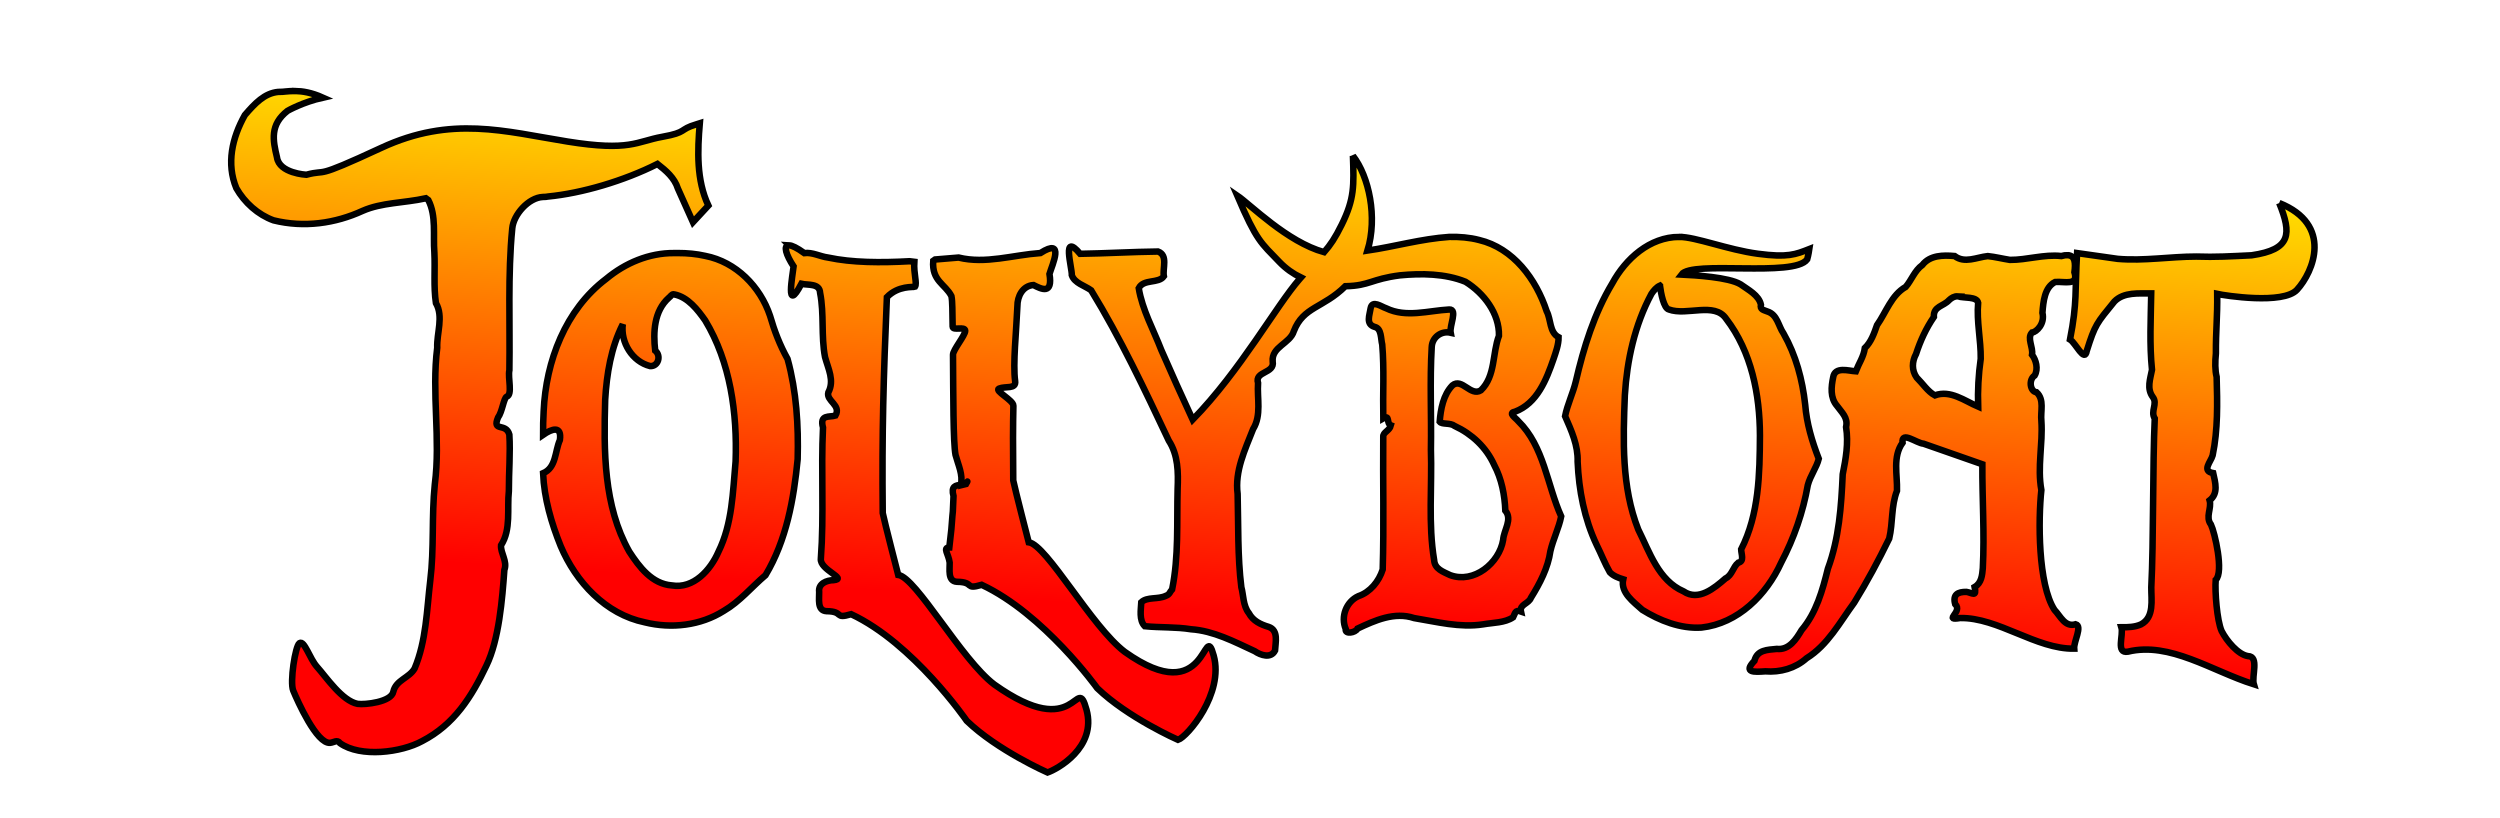 <?xml version="1.0" encoding="UTF-8" standalone="no"?>
<svg
   xmlns:dc="http://purl.org/dc/elements/1.1/"
   xmlns:cc="http://creativecommons.org/ns#"
   xmlns:rdf="http://www.w3.org/1999/02/22-rdf-syntax-ns#"
   xmlns:svg="http://www.w3.org/2000/svg"
   xmlns="http://www.w3.org/2000/svg"
   xmlns:sodipodi="http://sodipodi.sourceforge.net/DTD/sodipodi-0.dtd"
   xmlns:inkscape="http://www.inkscape.org/namespaces/inkscape"
   id="svg2"
   height="250.424"
   width="765.561"
   version="1.1"
   viewBox="0 0 765.561 250.424"
   inkscape:version="0.91 r13725"
   sodipodi:docname="jollyboat.svg"
   inkscape:export-filename="D:\Dropbox\Dropbox\jollyboat.co.uk\images\logos\jollyboat.png"
   inkscape:export-xdpi="119.56"
   inkscape:export-ydpi="119.56">
  <sodipodi:namedview
     pagecolor="#ffffff"
     bordercolor="#666666"
     borderopacity="1"
     objecttolerance="10"
     gridtolerance="10"
     guidetolerance="10"
     inkscape:pageopacity="0"
     inkscape:pageshadow="2"
     inkscape:window-width="1366"
     inkscape:window-height="745"
     id="namedview17"
     showgrid="false"
     inkscape:zoom="1"
     inkscape:cx="376.51262"
     inkscape:cy="111.38908"
     inkscape:window-x="-8"
     inkscape:window-y="-8"
     inkscape:window-maximized="1"
     inkscape:current-layer="svg2"
     fit-margin-top="0"
     fit-margin-left="0"
     fit-margin-right="0"
     fit-margin-bottom="0" />
  <defs
     id="defs4">
    <linearGradient
       id="linearGradient3499"
       y2="-167.05"
       gradientUnits="userSpaceOnUse"
       x2="1055.3"
       gradientTransform="matrix(0.5,0,0,0.5,-215.5,92.304)"
       y1="168.09"
       x1="1033.3">
      <stop
         id="stop3495"
         stop-color="#f00"
         offset="0" />
      <stop
         id="stop3497"
         stop-color="#ff0"
         offset="1" />
    </linearGradient>
    <filter
       style="color-interpolation-filters:sRGB"
       inkscape:label="Drop Shadow"
       id="filter4360">
      <feFlood
         flood-opacity="0.784"
         flood-color="rgb(0,0,0)"
         result="flood"
         id="feFlood4362" />
      <feComposite
         in="flood"
         in2="SourceGraphic"
         operator="in"
         result="composite1"
         id="feComposite4364" />
      <feGaussianBlur
         in="composite1"
         stdDeviation="0"
         result="blur"
         id="feGaussianBlur4366" />
      <feOffset
         dx="7"
         dy="7"
         result="offset"
         id="feOffset4368" />
      <feComposite
         in="SourceGraphic"
         in2="offset"
         operator="over"
         result="composite2"
         id="feComposite4370" />
    </filter>
  </defs>
  <path
     style="fill:url(#linearGradient3499);stroke:#000000;stroke-width:1.998;filter:url(#filter4360)"
     d="m 83.422,20.87 0,0.002 c -2.168,-0.038 -3.725,0.304 -4.789,0.264 -0.142,-0.005 -0.285,-0.004 -0.432,0.006 -4.211,0.4 -7.117,3.498 -10.217,7.088 -3.917,6.994 -5.711,14.877 -2.615,22.398 2.503,4.397 6.614,8.12 11.398,9.85 9.354,2.314 18.891,0.945 27.279,-2.91 5.891,-2.586 12.607,-2.362 19.395,-3.855 0.243,0.163 0.482,0.336 0.709,0.535 2.523,4.911 1.433,10.747 1.861,16.066 0.267,5.138 -0.275,10.456 0.475,15.488 2.394,4.167 0.228,9.132 0.4,13.688 -1.751,13.916 1.061,27.937 -0.742,41.85 -1.01,9.811 -0.176,19.666 -1.389,29.443 -1.073,9.022 -1.22,18.47 -4.803,26.949 -1.644,2.875 -5.676,3.506 -6.504,7.049 -0.568,3.227 -8.73,4.077 -10.945,3.76 -4.774,-0.929 -9.589,-8.182 -12.453,-11.371 -2.192,-2.441 -3.856,-8.184 -5.328,-7.24 -1.313,0.842 -3.012,11.954 -1.936,14.549 1.267,3.054 7.208,16.479 11.338,15.99 1.119,-0.104 2.146,-1.088 3,0.119 6.296,4.465 18.767,2.864 25.146,-0.645 9.826,-5.079 15.132,-13.539 19.676,-23.113 3.866,-7.957 4.865,-20.406 5.498,-29.293 1.01,-2.639 -1.208,-5.147 -1.014,-7.547 3.147,-4.897 1.802,-11.135 2.395,-16.621 -0.022,-5.742 0.498,-11.648 0.15,-17.291 -1.044,-3.762 -5.325,-0.669 -3.488,-5.176 1.353,-1.879 1.732,-5.925 2.688,-6.447 1.845,-0.577 0.303,-5.716 0.811,-8.094 0.23,-14.475 -0.518,-29.098 0.881,-43.451 0.393,-4.156 4.945,-9.382 9.367,-9.588 0.69,-0.013 1.214,-0.036 1.6,-0.139 10.331,-1.007 23.155,-4.765 33.492,-9.973 2.629,2.059 5.212,4.232 6.26,7.535 1.548,3.429 3.084,6.864 4.619,10.299 1.571,-1.698 3.14,-3.396 4.711,-5.094 -3.685,-7.833 -3.326,-16.797 -2.623,-25.203 l -1.055,0.334 c -5.446,1.603 -2.576,2.412 -10.463,3.824 -7.888,1.412 -9.776,4.53 -29.004,1.439 -19.227,-3.09 -35.481,-8.066 -57.029,1.938 -21.549,10.003 -15.918,6.375 -22.941,8.236 0,0 -8.317,-0.42 -8.984,-5.336 -1.267,-5.246 -2.191,-9.992 3.246,-14.244 0,0 4.69,-2.679 10.812,-4.041 -3.507,-1.569 -6.285,-1.989 -8.453,-2.027 z M 407.302,40.727 c 0.303,9.101 0.495,13.084 -3.439,21.07 -2.04,4.14 -3.478,6.222 -5.395,8.424 -11.299,-3.127 -22.649,-14.642 -26.596,-17.324 5.979,13.952 7.212,14.371 12.885,20.289 2.011,2.097 4.25,3.658 6.623,4.803 -0.141,0.16 -0.251,0.279 -0.396,0.445 -7.292,8.339 -18.036,27.955 -32.76,43.082 -3.268,-7.078 -6.493,-14.164 -9.592,-21.299 -2.393,-6.221 -5.846,-12.334 -6.922,-18.965 1.51,-2.917 6.046,-1.326 7.695,-3.648 -0.448,-2.425 1.344,-6.388 -1.775,-7.578 -7.89,0.095 -15.913,0.578 -23.857,0.701 -5.798,-6.885 -2.479,4.197 -2.555,6.562 0.852,2.45 3.974,3.187 5.91,4.604 8.994,14.685 16.411,30.419 23.773,46.031 2.875,4.423 2.932,9.695 2.713,14.793 -0.278,10.276 0.371,20.665 -1.686,30.775 -0.697,0.719 -0.705,1.538 -1.875,1.949 -2.436,1.202 -5.719,0.247 -7.564,1.986 -0.108,2.271 -0.738,5.483 1.061,7.334 4.675,0.471 9.512,0.186 14.174,0.938 6.922,0.467 13.245,3.818 19.484,6.705 1.864,1.278 4.972,2.324 6.236,-0.18 0.125,-2.42 1.134,-6.188 -1.928,-7.246 -2.522,-0.752 -4.8,-1.826 -6.1,-4.236 -1.792,-2.243 -1.637,-5.687 -2.287,-7.906 -1.171,-9.472 -0.884,-19.032 -1.137,-28.566 -0.906,-7.021 2.251,-13.519 4.738,-19.871 2.627,-4.281 1.193,-9.367 1.514,-14.105 -1.117,-3.66 5.162,-2.877 4.484,-6.566 -0.426,-4.547 5.339,-5.512 6.475,-9.316 2.931,-7.551 8.939,-7.009 15.775,-13.762 0.063,-0.001 0.125,0.002 0.188,0 7.266,-0.171 7.705,-2.193 16.533,-3.33 6.539,-0.621 13.8,-0.568 20.062,1.967 5.646,3.494 10.41,9.725 10.254,16.539 -2.044,5.387 -1.026,12.363 -5.539,16.713 -3.156,1.954 -5.792,-3.921 -8.713,-1.52 -2.8,2.884 -3.597,7.282 -3.895,11.131 0.718,0.918 3.257,0.235 4.588,1.303 5.296,2.451 9.69,6.578 12.096,11.926 2.285,4.3 3.226,9.208 3.414,13.996 2.262,2.704 -0.467,5.923 -0.67,8.967 -1.175,7.088 -8.929,13.487 -16.248,10.775 -2.09,-1.03 -4.707,-1.829 -4.879,-4.592 -1.851,-11.044 -0.627,-22.599 -0.99,-33.85 0.188,-10.449 -0.362,-20.94 0.248,-31.365 0.122,-2.996 2.882,-5.084 5.795,-4.416 -0.41,-2.098 2.229,-7.208 -0.406,-7.109 -6.433,0.34 -13.214,2.601 -19.357,-0.383 -1.492,-0.488 -4.239,-2.611 -4.738,-0.01 -0.296,2.1 -1.589,4.88 1.234,5.721 2.158,0.458 1.856,3.719 2.316,5.404 0.636,7.512 0.169,15.069 0.312,22.598 2.151,-1.242 0.856,1.556 2.344,2.141 -0.426,1.703 -2.455,2.082 -2.344,3.51 -0.121,13.543 0.237,27.124 -0.168,40.645 -1.141,3.606 -3.827,6.935 -7.455,8.154 -3.72,1.702 -5.467,6.303 -3.859,10.07 -0.376,1.711 3.002,1.162 3.605,-0.141 5.351,-2.514 11.309,-5.215 17.332,-3.215 7.003,1.141 14.01,3.024 21.145,1.914 3.023,-0.539 6.576,-0.421 9.168,-2.154 0.62,-1.162 0.577,-2.409 2.395,-1.779 -0.471,-2.175 2.39,-2.353 3.066,-4.203 2.734,-4.388 5.23,-9.187 5.947,-14.262 0.833,-3.624 2.613,-7.139 3.312,-10.648 -4.352,-9.691 -5.207,-21.42 -13.16,-29.201 -0.707,-0.907 -3.262,-2.481 -1.008,-2.854 6.802,-2.553 9.632,-9.806 11.816,-16.127 0.723,-2.169 1.565,-4.372 1.561,-6.691 -2.841,-1.507 -2.299,-5.41 -3.654,-7.963 -3.21,-9.781 -10.206,-19.325 -20.695,-21.811 -2.949,-0.774 -6.008,-0.998 -9.047,-0.949 -8.689,0.591 -16.807,2.97 -25.127,4.193 3.124,-10.198 0.464,-22.696 -4.457,-29.016 z m 283.66,14.451 c 3.785,9.393 3.742,14.231 -8.473,16.002 -6.28,0.292 -11.124,0.608 -16.953,0.385 -8.012,0.006 -16.062,1.392 -24.033,0.703 -4.151,-0.589 -8.3,-1.179 -12.451,-1.768 -0.685,11.645 0.094,14.993 -2.162,26.465 1.664,0.965 4.484,7.259 5.119,3.502 2.58,-8.161 3.012,-8.432 8.48,-15.146 2.938,-2.968 7.478,-2.416 11.268,-2.465 -0.129,7.798 -0.554,15.637 0.236,23.383 -0.535,2.846 -1.663,5.751 0.25,8.348 1.574,2.068 -0.8,4.285 0.592,6.57 -0.65,13.895 -0.339,37.803 -1.059,51.699 -0.038,3.85 1.001,9.197 -3.184,11.361 -1.87,0.834 -3.967,0.873 -5.979,0.865 0.739,2.42 -1.814,8.132 1.998,7.479 12.854,-3.133 25.709,5.92 38.564,9.992 -0.739,-2.434 1.752,-8.583 -1.812,-8.643 -2.992,-0.464 -6.486,-4.613 -8.059,-7.691 -1.428,-3.271 -2.078,-12.155 -1.805,-15.621 2.566,-2.393 -0.327,-14.652 -1.447,-16.959 -1.782,-2.341 0.276,-4.958 -0.412,-7.402 2.752,-2.149 1.736,-5.444 1.096,-8.357 -3.642,-0.633 -0.702,-3.473 -0.168,-5.439 1.634,-7.907 1.448,-16.023 1.221,-24.018 -0.504,-2.001 -0.492,-4.609 -0.227,-7.201 -0.038,-7.024 0.494,-11.192 0.4,-18.215 2.268,0.5 20.217,3.328 24.436,-1.273 5.059,-5.517 11.056,-19.953 -5.438,-26.555 z M 507.193,65.549 c -9.025,0.036 -16.36,6.664 -20.465,14.203 -5.549,9.231 -8.761,19.655 -11.172,30.045 -0.859,3.598 -2.605,7.15 -3.289,10.641 1.958,4.487 4.005,8.952 3.84,13.963 0.38,8.748 2.057,17.471 5.811,25.428 1.399,2.785 2.521,5.748 4.053,8.408 1.089,1.143 2.623,1.71 4.098,2.172 -0.903,4.08 3.242,6.969 5.859,9.35 5.329,3.313 11.702,5.823 18.09,5.416 11.205,-1.236 19.927,-10.015 24.42,-19.885 3.922,-7.449 6.703,-15.475 8.16,-23.754 0.739,-2.834 2.709,-5.429 3.355,-8.049 -2.075,-5.367 -3.712,-10.828 -4.162,-16.584 -0.838,-7.614 -2.824,-15.103 -6.635,-21.793 -1.594,-2.297 -1.864,-5.761 -4.945,-6.729 -1.094,-0.453 -2.335,-0.577 -1.969,-2.064 -0.622,-2.938 -3.905,-4.564 -6.25,-6.256 -3.634,-2.18 -13.887,-2.775 -18.109,-2.984 3.252,-4.453 34.483,0.953 38.52,-4.65 0.39,-1.346 0.652,-3.162 0.652,-3.162 -4.199,1.643 -6.56,2.661 -15.75,1.441 -9.191,-1.219 -19.164,-5.213 -24.111,-5.156 z m -228.412,7.321 c -0.5,6.166 3.703,7.128 5.572,10.808 0.338,1.711 0.265,4.522 0.367,9.336 0.029,1.366 3.837,-0.217 3.855,1.283 0.017,1.391 -3.754,5.857 -3.742,7.322 0.099,12.471 0.045,26.873 0.773,30.686 0.813,3.056 2.354,6.105 1.631,9.178 -1.578,0.145 -3.078,0.362 -2.246,3.43 -0.141,2.918 -0.182,3.983 -0.205,4.674 -0.043,0.285 -0.166,1.598 -0.459,5.506 -0.413,3.413 -0.629,5.562 -0.629,5.562 -2.107,0.02 -0.213,2.039 0.117,4.633 0.072,1.968 -0.723,5.725 2.232,5.875 5.552,0.05 2.159,2.521 7.574,0.926 19.03,8.896 35.385,31.656 35.385,31.656 9.318,9.006 24.744,15.818 24.744,15.818 2.83,-0.964 14.131,-14.132 10.914,-25.799 -3.216,-11.667 -1.516,17.16 -27.223,-1.148 -10.09,-7.619 -23.94,-32.812 -29.426,-33.562 0,0 -4.252,-16.465 -4.734,-18.928 -0.107,-10.258 -0.088,-16.891 0.045,-22.873 0.038,-1.698 -5.934,-4.609 -4.402,-5.256 1.936,-0.817 5.284,0.274 4.939,-2.273 -0.726,-5.365 0.362,-15.128 0.689,-22.947 -0.028,-3.017 1.598,-6.264 4.92,-6.488 2.401,1.209 5.969,3.093 4.904,-3.398 0.844,-2.829 4.841,-11.271 -2.777,-6.402 -8.425,0.584 -16.716,3.416 -25.057,1.383 -2.351,0.198 -4.758,0.405 -7.192,0.596 z m -7.229,0.127 c -8.818,0.481 -17.586,0.457 -24.977,-1.127 -2.469,-0.315 -4.76,-1.674 -7.277,-1.371 -2.271,-1.629 -3.767,-2.333 -4.648,-2.377 l -3e-5,-5.1e-5 0.002,0.002 c -1.94,-0.097 -0.909,2.999 1.367,6.465 -0.254,2.446 -2.685,14.933 2.391,5.32 2.033,0.462 5.589,-0.212 5.723,2.762 1.279,6.48 0.275,13.213 1.506,19.658 0.959,3.607 2.947,7.202 1.012,10.84 -0.709,2.647 4.047,3.872 2.18,7.094 -1.834,0.568 -4.924,-0.454 -3.807,3.666 -0.646,13.37 0.338,26.812 -0.662,40.158 -0.413,3.413 8.344,6.147 3.912,6.572 -2.107,0.02 -4.755,1.027 -4.426,3.621 0.072,1.968 -0.721,5.725 2.234,5.875 5.552,0.05 2.159,2.523 7.574,0.928 19.03,8.896 35.383,32.654 35.383,32.654 9.318,9.006 24.744,15.818 24.744,15.818 2.83,-0.964 15.141,-7.571 11.924,-19.238 -3.216,-11.667 -2.523,10.6 -28.23,-7.709 -10.09,-7.619 -23.942,-32.812 -29.428,-33.562 0,0 -4.252,-16.465 -4.734,-18.928 -0.261,-24.967 0.231,-41.228 1.273,-66.117 3.53,-3.63 8.117,-2.988 8.604,-3.188 0.706,-1.067 -0.443,-3.965 -0.205,-7.64 z m -70.948,-2.51 c -0.402,-5e-4 -0.803,0.003 -1.205,0.012 -7.644,-0.052 -14.938,3.037 -20.758,7.885 -12.516,9.458 -18.466,25.239 -19.162,40.529 -0.153,2.41 -0.175,4.828 -0.176,7.242 2.726,-1.881 5.777,-2.902 5.146,1.594 -1.558,3.528 -1.084,8.444 -5.148,10.168 0.339,7.679 2.533,15.24 5.402,22.33 4.648,10.992 13.737,20.85 25.793,23.332 8.124,2.006 17.001,0.997 24.137,-3.51 4.882,-2.826 8.527,-7.319 12.789,-10.934 6.4,-10.684 8.672,-23.3 9.842,-35.525 0.269,-10.29 -0.342,-20.748 -3.092,-30.686 -2.344,-4.207 -4.05,-8.622 -5.371,-13.23 -2.985,-8.928 -10.404,-16.498 -19.816,-18.33 -2.747,-0.628 -5.566,-0.872 -8.381,-0.877 z m 425.58,0.646 c -0.527,-0.032 -1.17,0.051 -1.947,0.27 -5.314,-0.587 -10.528,1.224 -15.754,1.182 -2.259,-0.353 -4.523,-0.927 -6.781,-1.164 -3.429,0.364 -7.047,2.329 -10.154,-0.018 -3.48,-0.3 -7.515,-0.287 -9.881,2.748 -2.362,1.706 -3.32,4.655 -5.086,6.701 -4.376,2.499 -6.019,7.791 -8.797,11.721 -0.875,2.491 -1.782,5.145 -3.725,7.01 -0.341,2.618 -1.844,4.726 -2.768,7.129 -2.165,-0.132 -6.368,-1.546 -6.916,1.771 -0.617,2.953 -0.983,6.296 1.143,8.768 1.469,2.075 3.45,3.615 2.793,6.514 0.782,4.903 -0.074,9.685 -1.029,14.482 -0.438,9.814 -1.111,19.601 -4.541,28.906 -1.649,6.651 -3.535,13.466 -8.064,18.812 -1.66,2.792 -3.813,6.168 -7.592,5.744 -2.89,0.3 -5.985,0.256 -6.844,3.658 -3.534,3.703 -0.059,3.435 3.338,3.211 4.566,0.359 9.17,-0.907 12.629,-4.006 6.514,-4.046 10.187,-11.024 14.6,-17.035 3.918,-6.332 7.476,-12.982 10.717,-19.621 1.152,-4.86 0.553,-9.929 2.381,-14.639 0.144,-4.921 -1.375,-10.445 1.703,-14.699 -0.4,-3.738 4.268,0.145 6.438,0.295 5.988,2.128 12.006,4.167 17.994,6.297 -0.049,10.599 0.689,21.246 0.145,31.814 -0.193,2.162 -0.402,4.554 -2.498,5.773 0.707,3.239 -0.761,1.753 -2.512,1.49 -2.621,-0.028 -4.262,0.785 -3.453,3.748 2.494,2.412 -3.92,5.143 1.518,4.26 11.644,-0.206 23.286,9.584 34.93,9.377 -0.175,-2.223 2.586,-6.865 0.453,-7.473 -3.271,0.989 -4.613,-2.421 -6.488,-4.398 -5.096,-7.836 -4.983,-27.72 -4.021,-36.693 -1.281,-7.035 0.485,-14.07 0.006,-21.154 -0.325,-2.985 1.006,-6.493 -1.482,-8.797 -1.918,-0.176 -2.56,-3.777 -0.576,-5.131 1.168,-2 0.428,-4.771 -0.801,-6.359 0.392,-2.287 -1.608,-5.075 -0.035,-6.775 1.398,-0.164 4.028,-2.71 3.219,-6.07 0.258,-3.352 0.632,-7.818 3.896,-9.432 2.715,-0.251 7.246,1.314 5.9,-2.998 0.368,-2.791 0.235,-5.08 -2.051,-5.217 z m -124.859,9.334 0,0.002 c 0.281,2.314 1.158,6.962 2.75,7.312 5.479,1.996 13.947,-2.406 17.502,2.816 7.799,10.137 10.321,23.238 10.359,35.742 -0.072,11.782 -0.261,24.137 -5.754,34.896 0.031,1.426 1.059,3.684 -0.885,4.07 -1.673,1.374 -1.818,3.794 -3.916,4.836 -3.391,2.945 -8.251,7.054 -12.83,3.951 -7.692,-3.345 -10.403,-12.017 -13.875,-18.947 -5.149,-13.057 -4.64,-27.42 -4.105,-41.139 0.657,-10.685 3.007,-21.471 8.139,-31.014 0.672,-1.008 1.547,-2.046 2.615,-2.527 z m -302.08,2.645 c 0.085,-7.5e-5 0.175,0.015 0.271,0.049 4.148,0.835 7.139,4.697 9.426,7.953 7.76,12.853 9.838,28.429 9.318,43.156 -0.858,9.408 -0.991,19.075 -5.258,27.705 -2.416,5.576 -7.612,11.402 -14.25,10.295 -6.075,-0.427 -9.989,-5.64 -13.059,-10.367 -7.921,-14.057 -7.803,-30.825 -7.373,-46.494 0.474,-7.918 1.781,-15.969 5.393,-23.113 -0.713,5.579 2.909,11.438 8.381,12.814 2.513,0.132 3.443,-3.185 1.543,-4.752 -0.642,-5.598 -0.386,-12.117 4.213,-16.205 0.465,-0.297 0.799,-1.04 1.395,-1.041 z m 393.24,0.631 c 1.96,0.621 5.862,-0.017 6.27,1.973 -0.507,5.753 0.871,11.447 0.791,17.148 -0.693,4.864 -0.952,9.752 -0.791,14.662 -4.125,-1.771 -8.515,-5.207 -13.254,-3.453 -2.152,-1.16 -3.741,-3.649 -5.58,-5.467 -1.555,-2.219 -1.431,-4.886 -0.178,-7.209 1.304,-4.018 3.09,-7.901 5.453,-11.34 -0.192,-3.29 2.976,-3.255 4.648,-5.141 0.707,-0.675 1.628,-1.236 2.641,-1.174 z M 289.226,140.454 c 0.036,-0.028 -0.082,0.191 -0.432,0.795 -0.054,0.017 -0.114,0.027 -0.17,0.041 0.271,-0.388 0.565,-0.808 0.602,-0.836 z"
     id="path3367"
     inkscape:connector-curvature="0"
     sodipodi:nodetypes="ccccccccccccccccccssccccccccccccccccccccccscccccccscccccccccccccccccccccccccccccccccccccccccccccccccccccccccccccccccccccccccccccccccccccccccccccccccccccccccccccccccccccccccccccscccccccccccccccccccccsssccccccccccccccccccccccccccccccccccccccccccccccccccccccccccccccccccccccccccccccccccccccccccccccccccccccccccccccccccccccccccccccccccccccccccc" />
</svg>
